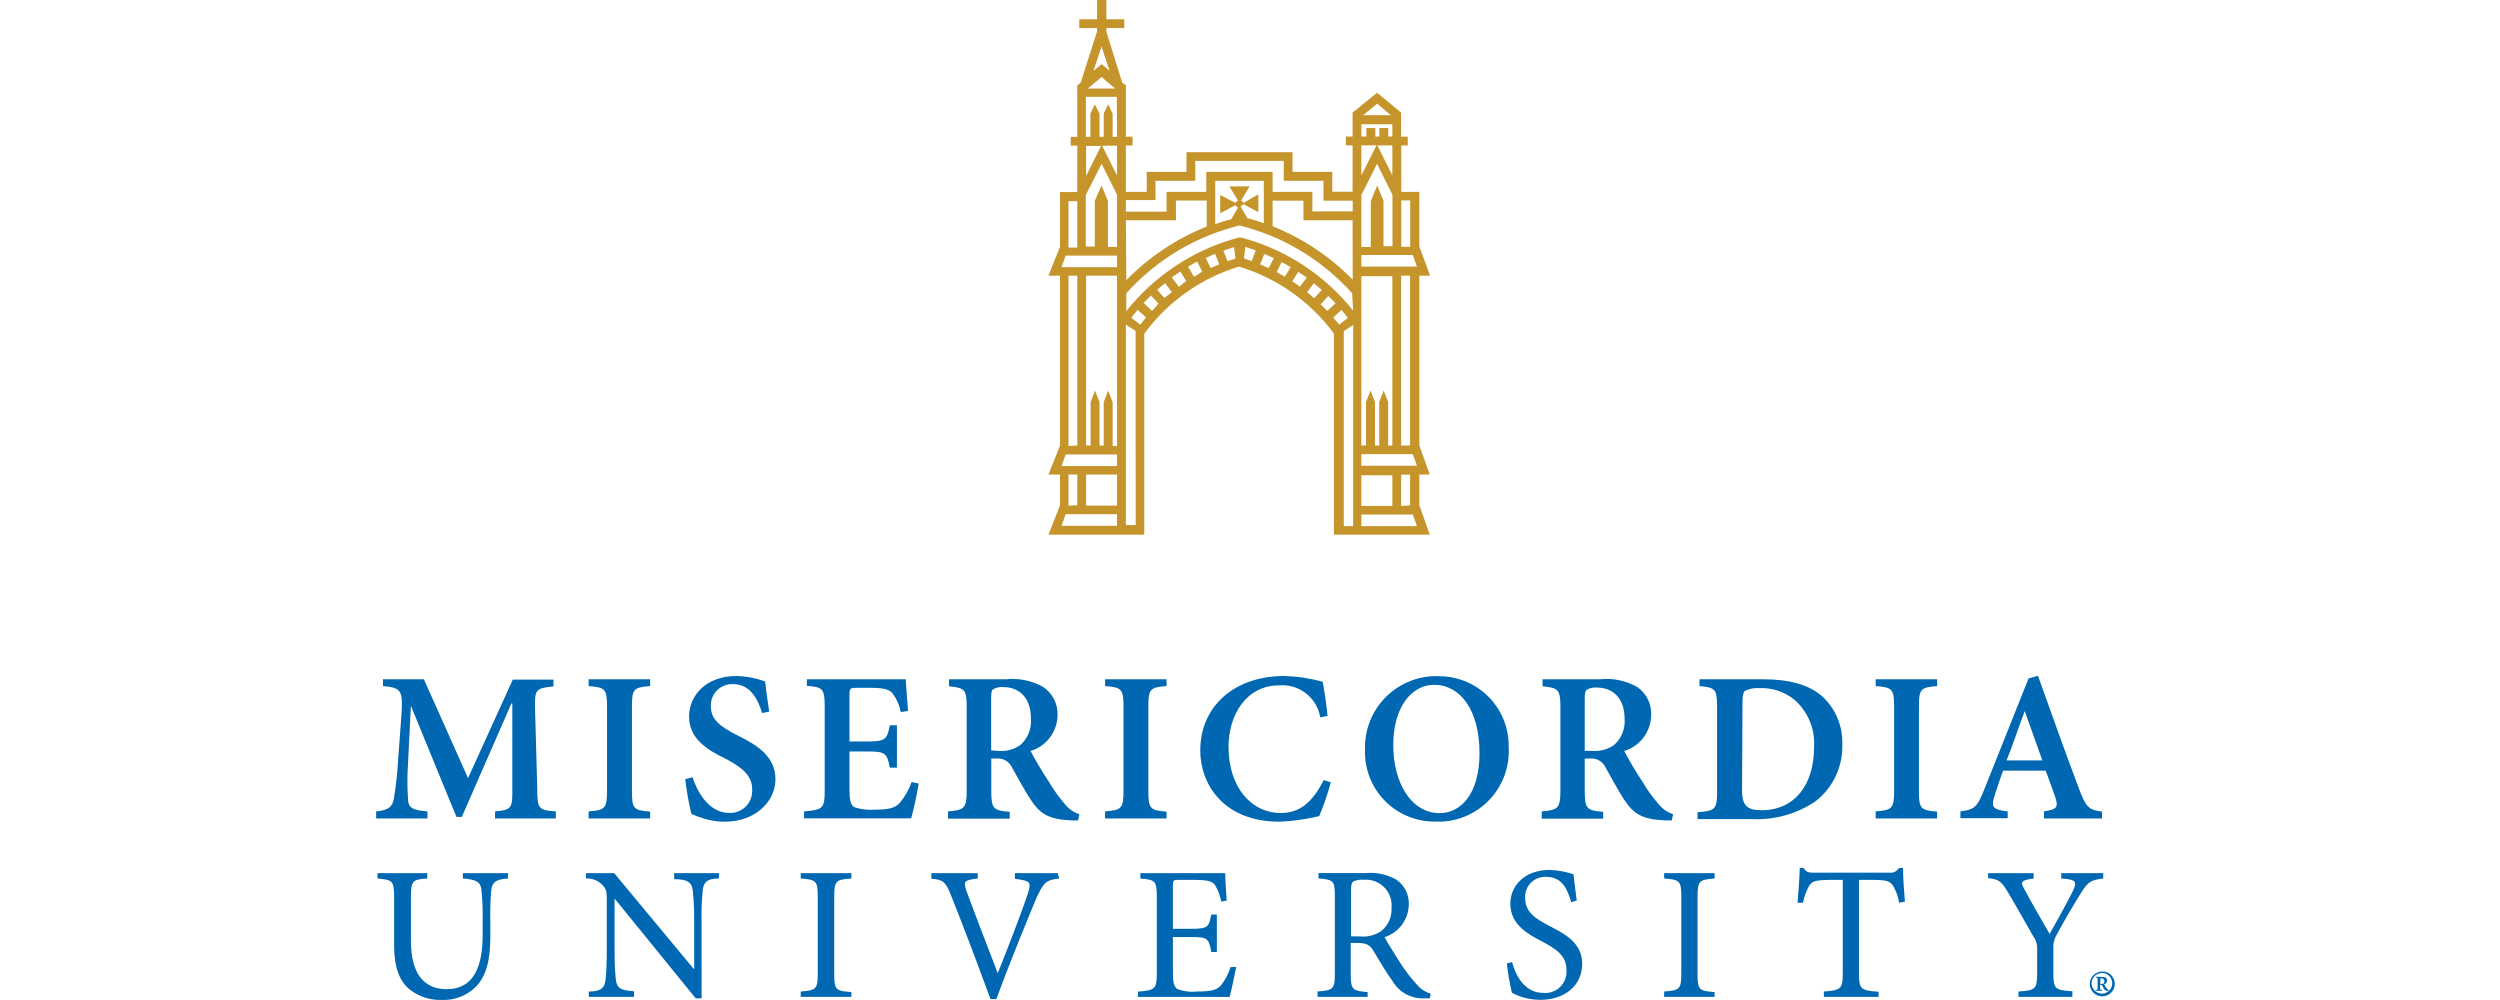 <svg width="125" height="50" viewBox="0 0 125 50" fill="none" xmlns="http://www.w3.org/2000/svg">
<g clip-path="url(#clip0_11755_4376)">
<path d="M24.753 40.922V40.569C25.587 40.494 25.628 40.418 25.616 39.41V35.173H25.57L23.09 40.847H22.823L20.545 35.289L20.4 38.187C20.36 38.766 20.36 39.347 20.4 39.926C20.4 40.413 20.655 40.505 21.374 40.569V40.922H18.807V40.569C19.415 40.517 19.618 40.343 19.693 39.937C19.802 39.277 19.874 38.612 19.908 37.944L20.07 35.782C20.157 34.507 20.07 34.391 19.149 34.304V33.962H21.194L23.402 38.906L25.64 33.979H27.674V34.321C26.787 34.408 26.729 34.472 26.752 35.434L26.863 39.41C26.863 40.447 26.926 40.511 27.79 40.569V40.922H24.753Z" fill="#0068B3"/>
<path d="M29.43 40.922V40.569C30.259 40.505 30.351 40.43 30.351 39.52V35.353C30.351 34.443 30.259 34.368 29.43 34.304V33.962H32.507V34.304C31.678 34.368 31.597 34.443 31.597 35.353V39.532C31.597 40.441 31.678 40.517 32.507 40.581V40.922H29.43Z" fill="#0068B3"/>
<path d="M38.106 35.654C37.903 34.982 37.526 34.205 36.651 34.205C36.512 34.199 36.373 34.221 36.241 34.268C36.11 34.316 35.99 34.389 35.887 34.483C35.784 34.577 35.701 34.691 35.642 34.817C35.583 34.944 35.55 35.08 35.544 35.22V35.312C35.544 35.973 35.984 36.321 36.894 36.779C37.914 37.283 38.772 37.851 38.772 38.964C38.772 40.076 37.764 41.085 36.245 41.085C35.885 41.089 35.527 41.034 35.185 40.922C34.974 40.864 34.768 40.789 34.57 40.697C34.431 40.124 34.328 39.543 34.263 38.958L34.628 38.859C34.82 39.485 35.399 40.644 36.448 40.644C36.738 40.662 37.023 40.563 37.24 40.371C37.457 40.179 37.589 39.908 37.607 39.618C37.613 39.565 37.613 39.51 37.607 39.456C37.607 38.767 37.097 38.372 36.292 37.944C35.33 37.486 34.454 36.918 34.454 35.828C34.454 34.739 35.341 33.8 36.819 33.8C37.31 33.812 37.795 33.904 38.256 34.072C38.297 34.455 38.361 34.918 38.459 35.579L38.106 35.654Z" fill="#0068B3"/>
<path d="M45.935 39.178C45.837 39.758 45.715 40.337 45.559 40.917H40.204V40.569C41.137 40.494 41.235 40.418 41.235 39.532V35.353C41.235 34.414 41.137 34.356 40.343 34.292V33.962H45.292C45.292 34.176 45.356 34.918 45.402 35.544L45.037 35.602C44.976 35.269 44.839 34.953 44.637 34.681C44.469 34.466 44.179 34.391 43.513 34.391H42.881C42.51 34.391 42.475 34.391 42.475 34.756V37.074H43.298C44.243 37.074 44.353 37.011 44.492 36.263H44.846V38.384H44.492C44.353 37.625 44.231 37.573 43.333 37.573H42.475V39.485C42.475 40.001 42.528 40.256 42.73 40.366C43.064 40.471 43.414 40.511 43.762 40.482C44.417 40.482 44.759 40.407 45.002 40.129C45.252 39.822 45.448 39.475 45.582 39.103L45.935 39.178Z" fill="#0068B3"/>
<path d="M53.905 41.021H53.58C52.421 40.969 52.004 40.691 51.546 40.001C51.233 39.532 50.909 38.923 50.602 38.378C50.534 38.229 50.421 38.104 50.278 38.023C50.135 37.942 49.971 37.908 49.807 37.926H49.564V39.543C49.564 40.43 49.657 40.528 50.486 40.592V40.934H47.402V40.569C48.225 40.505 48.335 40.407 48.335 39.52V35.353C48.335 34.478 48.237 34.391 47.449 34.316V33.962H50.318C50.957 33.898 51.601 34.033 52.16 34.35C52.392 34.506 52.579 34.718 52.705 34.967C52.831 35.215 52.891 35.492 52.879 35.77C52.871 36.171 52.735 36.559 52.493 36.879C52.25 37.199 51.913 37.433 51.529 37.55C51.697 37.88 52.108 38.587 52.439 39.08C52.679 39.492 52.959 39.88 53.273 40.239C53.455 40.459 53.696 40.622 53.969 40.708L53.905 41.021ZM49.918 37.544C50.306 37.581 50.694 37.478 51.013 37.254C51.199 37.091 51.345 36.886 51.437 36.657C51.53 36.427 51.567 36.179 51.546 35.932C51.546 34.773 50.851 34.356 50.178 34.356C49.995 34.334 49.81 34.373 49.651 34.466C49.576 34.53 49.558 34.646 49.558 34.895V37.52L49.918 37.544Z" fill="#0068B3"/>
<path d="M55.255 40.922V40.569C56.078 40.505 56.176 40.43 56.176 39.52V35.353C56.176 34.443 56.078 34.368 55.255 34.304V33.962H58.327V34.304C57.504 34.368 57.417 34.443 57.417 35.353V39.532C57.417 40.441 57.504 40.517 58.327 40.581V40.922H55.255Z" fill="#0068B3"/>
<path d="M66.539 39.114C66.387 39.692 66.193 40.257 65.959 40.807C65.309 40.963 64.645 41.056 63.977 41.085C61.196 41.085 60.013 39.23 60.013 37.526C60.013 35.312 61.717 33.8 64.215 33.8C64.866 33.818 65.512 33.915 66.139 34.09C66.238 34.669 66.313 35.162 66.377 35.793L66.012 35.869C65.933 35.392 65.678 34.962 65.296 34.666C64.915 34.369 64.436 34.228 63.954 34.269C62.314 34.269 61.427 35.747 61.427 37.341C61.427 39.323 62.529 40.65 64.053 40.65C65.015 40.65 65.647 40.071 66.186 39.004L66.539 39.114Z" fill="#0068B3"/>
<path d="M71.923 33.811C72.38 33.807 72.833 33.892 73.256 34.063C73.68 34.233 74.066 34.486 74.392 34.805C74.718 35.125 74.978 35.506 75.157 35.926C75.336 36.346 75.431 36.797 75.435 37.254V37.37C75.486 38.3 75.166 39.212 74.546 39.907C73.926 40.602 73.056 41.024 72.126 41.079C72.025 41.085 71.925 41.085 71.825 41.079C70.903 41.105 70.009 40.765 69.338 40.133C68.668 39.5 68.276 38.627 68.249 37.706V37.48C68.235 37.01 68.314 36.542 68.481 36.103C68.649 35.664 68.901 35.262 69.224 34.92C69.547 34.579 69.935 34.305 70.364 34.114C70.793 33.922 71.256 33.818 71.726 33.806H71.958L71.923 33.811ZM71.709 34.24C70.596 34.24 69.663 35.336 69.663 37.248C69.663 39.161 70.573 40.656 71.981 40.656C73.065 40.656 73.975 39.659 73.975 37.665C73.975 35.48 73.001 34.24 71.703 34.24H71.709Z" fill="#0068B3"/>
<path d="M83.59 41.021H83.253C82.094 40.969 81.683 40.691 81.219 40.001C80.912 39.532 80.587 38.923 80.28 38.378C80.213 38.229 80.099 38.104 79.957 38.023C79.814 37.942 79.649 37.908 79.486 37.926H79.237V39.543C79.237 40.43 79.336 40.528 80.159 40.592V40.934H77.087V40.569C77.91 40.505 78.02 40.407 78.02 39.52V35.353C78.02 34.478 77.921 34.391 77.127 34.316V33.962H80.025C80.663 33.897 81.305 34.033 81.862 34.35C82.09 34.508 82.274 34.721 82.396 34.969C82.517 35.218 82.573 35.494 82.558 35.77C82.55 36.172 82.415 36.56 82.173 36.88C81.93 37.2 81.592 37.434 81.208 37.55C81.381 37.88 81.787 38.587 82.118 39.08C82.36 39.492 82.641 39.88 82.958 40.239C83.139 40.459 83.381 40.622 83.653 40.708L83.59 41.021ZM79.602 37.544C79.99 37.578 80.377 37.475 80.698 37.254C80.881 37.093 81.024 36.893 81.117 36.667C81.209 36.442 81.248 36.199 81.231 35.956C81.231 34.797 80.535 34.379 79.857 34.379C79.676 34.36 79.493 34.399 79.336 34.489C79.26 34.553 79.237 34.669 79.237 34.918V37.544H79.602Z" fill="#0068B3"/>
<path d="M88.116 33.962C89.466 33.962 90.492 34.229 91.181 34.883C91.485 35.18 91.724 35.536 91.885 35.929C92.045 36.321 92.123 36.743 92.115 37.167C92.139 37.722 92.03 38.274 91.797 38.779C91.564 39.283 91.214 39.724 90.776 40.065C89.826 40.707 88.692 41.019 87.548 40.952H84.876V40.61C85.757 40.546 85.855 40.471 85.855 39.561V35.353C85.855 34.443 85.757 34.379 84.975 34.304V33.962H88.116ZM87.102 39.485C87.102 40.268 87.333 40.511 88.087 40.511C89.733 40.511 90.701 39.23 90.701 37.387C90.735 36.939 90.664 36.488 90.494 36.072C90.324 35.656 90.059 35.284 89.721 34.988C89.233 34.586 88.614 34.38 87.982 34.408C87.727 34.385 87.47 34.433 87.241 34.547C87.154 34.646 87.125 34.797 87.125 35.127L87.102 39.485Z" fill="#0068B3"/>
<path d="M93.784 40.922V40.569C94.607 40.505 94.706 40.43 94.706 39.52V35.353C94.706 34.443 94.607 34.368 93.784 34.304V33.962H96.856V34.304C96.033 34.368 95.946 34.443 95.946 35.353V39.532C95.946 40.441 96.033 40.517 96.856 40.581V40.922H93.784Z" fill="#0068B3"/>
<path d="M102.199 40.922V40.569C102.842 40.47 102.918 40.366 102.779 39.908C102.657 39.549 102.477 39.05 102.286 38.535H100.153C100.014 38.923 99.864 39.34 99.736 39.763C99.55 40.343 99.609 40.482 100.385 40.569V40.911H98.02V40.569C98.716 40.482 98.855 40.378 99.22 39.456L101.428 33.921L101.898 33.788C102.57 35.654 103.248 37.584 103.944 39.421C104.297 40.366 104.436 40.494 105.103 40.581V40.922H102.199ZM101.237 35.556C100.918 36.385 100.657 37.219 100.327 38.019H102.118L101.237 35.556Z" fill="#0068B3"/>
<path d="M25.396 43.925C24.817 43.965 24.608 44.098 24.562 44.504C24.52 45.017 24.505 45.531 24.516 46.046V46.828C24.516 47.953 24.342 48.764 23.791 49.343C23.566 49.562 23.299 49.733 23.006 49.846C22.713 49.958 22.401 50.01 22.087 49.998C21.535 50.015 20.993 49.848 20.546 49.523C19.966 49.088 19.705 48.364 19.705 47.257V44.887C19.705 44.029 19.63 43.994 18.877 43.925V43.658H21.363V43.925C20.609 43.977 20.546 44.046 20.546 44.887V47.048C20.546 48.584 21.125 49.459 22.336 49.459C23.704 49.459 24.133 48.3 24.133 46.747V46.028C24.144 45.504 24.122 44.98 24.069 44.458C24.011 44.087 23.808 43.977 23.142 43.925V43.658H25.408L25.396 43.925Z" fill="#0068B3"/>
<path d="M35.938 43.925C35.405 43.925 35.179 44.081 35.138 44.504C35.084 45.035 35.065 45.57 35.08 46.104V49.917H34.785L30.728 44.927V47.315C30.728 47.854 30.728 48.393 30.786 48.926C30.844 49.459 31.052 49.506 31.702 49.564V49.842H29.441V49.575C30.021 49.575 30.235 49.425 30.282 48.955C30.311 48.66 30.34 48.208 30.34 47.327V45.24C30.34 44.545 30.34 44.51 30.148 44.278C30.043 44.159 29.913 44.065 29.766 44.004C29.619 43.943 29.461 43.916 29.302 43.925V43.658H30.711L34.681 48.439H34.709V46.121C34.715 45.593 34.692 45.065 34.64 44.539C34.594 44.11 34.368 43.959 33.707 43.959V43.658H35.956L35.938 43.925Z" fill="#0068B3"/>
<path d="M40.036 49.842V49.575C40.813 49.517 40.888 49.459 40.888 48.654V44.852C40.888 44.041 40.813 43.983 40.036 43.925V43.658H42.569V43.925C41.786 43.983 41.711 44.041 41.711 44.852V48.683C41.711 49.5 41.786 49.546 42.569 49.604V49.842H40.036Z" fill="#0068B3"/>
<path d="M52.96 43.925C52.317 44.006 52.189 44.087 51.801 44.945C51.546 45.565 50.537 47.981 49.819 49.952H49.523C48.886 48.213 48.109 46.156 47.553 44.776C47.28 44.058 47.124 43.983 46.567 43.936V43.658H48.886V43.925C48.208 44.006 48.173 44.069 48.306 44.504C48.555 45.182 49.251 47.031 49.888 48.66C50.364 47.466 51.088 45.611 51.395 44.666C51.575 44.087 51.517 44.041 50.746 43.942V43.658H52.885L52.96 43.925Z" fill="#0068B3"/>
<path d="M61.81 48.347C61.752 48.66 61.566 49.552 61.479 49.848H56.895V49.581C57.764 49.517 57.84 49.436 57.84 48.665V44.881C57.84 44.023 57.764 43.994 57.017 43.925V43.658H61.259C61.259 43.901 61.305 44.545 61.334 45.032L61.062 45.078C61.009 44.789 60.905 44.513 60.755 44.261C60.622 44.058 60.367 43.994 59.677 43.994H58.958C58.669 43.994 58.645 43.994 58.645 44.301V46.44H59.538C60.395 46.44 60.442 46.364 60.564 45.727H60.842V47.599H60.564C60.442 46.909 60.372 46.851 59.544 46.851H58.645V48.683C58.645 49.129 58.703 49.332 58.871 49.453C59.187 49.572 59.527 49.613 59.862 49.575C60.581 49.575 60.848 49.5 61.062 49.251C61.27 48.984 61.428 48.682 61.526 48.358L61.81 48.347Z" fill="#0068B3"/>
<path d="M71.494 49.917H71.164C70.853 49.924 70.546 49.846 70.274 49.693C70.003 49.54 69.778 49.318 69.622 49.048C69.286 48.584 68.944 47.993 68.66 47.524C68.498 47.257 68.336 47.147 67.837 47.147H67.536V48.683C67.536 49.488 67.623 49.546 68.382 49.604V49.842H65.878V49.575C66.661 49.517 66.742 49.459 66.742 48.654V44.829C66.742 44.017 66.667 43.988 65.925 43.919V43.652H68.289C68.817 43.607 69.345 43.72 69.808 43.977C70.012 44.113 70.177 44.3 70.288 44.52C70.399 44.739 70.451 44.983 70.439 45.229C70.434 45.593 70.314 45.946 70.096 46.238C69.879 46.53 69.575 46.747 69.228 46.857C69.391 47.176 69.808 47.813 70.074 48.242C70.305 48.59 70.563 48.92 70.845 49.227C71.022 49.446 71.263 49.605 71.535 49.68L71.494 49.917ZM68.017 46.822C68.383 46.858 68.751 46.764 69.054 46.556C69.229 46.419 69.367 46.242 69.458 46.041C69.549 45.839 69.589 45.618 69.576 45.397C69.593 45.228 69.576 45.058 69.527 44.895C69.478 44.733 69.397 44.583 69.289 44.452C69.181 44.321 69.049 44.212 68.899 44.133C68.749 44.053 68.586 44.004 68.417 43.988C68.336 43.983 68.254 43.983 68.174 43.988C67.996 43.969 67.817 44.002 67.658 44.081C67.588 44.127 67.553 44.243 67.553 44.498V46.817L68.017 46.822Z" fill="#0068B3"/>
<path d="M78.559 45.107C78.391 44.527 78.141 43.843 77.313 43.843C77.049 43.828 76.79 43.917 76.592 44.092C76.395 44.267 76.274 44.513 76.258 44.776V44.887C76.258 45.582 76.716 45.907 77.463 46.295C78.211 46.683 79.109 47.124 79.109 48.19C79.109 49.257 78.263 49.993 77 49.993C76.683 49.989 76.368 49.938 76.067 49.842C75.906 49.786 75.75 49.72 75.597 49.645C75.481 49.16 75.396 48.668 75.342 48.173L75.603 48.103C75.754 48.683 76.183 49.645 77.162 49.645C77.442 49.672 77.721 49.588 77.938 49.409C78.156 49.231 78.293 48.974 78.321 48.694C78.327 48.625 78.327 48.555 78.321 48.486C78.321 47.779 77.8 47.443 77.087 47.066C76.472 46.741 75.516 46.266 75.516 45.188C75.516 44.278 76.246 43.496 77.475 43.496C77.884 43.508 78.288 43.583 78.675 43.716C78.71 44.058 78.762 44.429 78.837 45.026L78.559 45.107Z" fill="#0068B3"/>
<path d="M83.207 49.842V49.575C83.99 49.517 84.065 49.459 84.065 48.654V44.852C84.065 44.041 83.99 43.983 83.207 43.925V43.658H85.729V43.925C84.952 43.983 84.877 44.041 84.877 44.852V48.683C84.877 49.5 84.952 49.546 85.729 49.604V49.842H83.207Z" fill="#0068B3"/>
<path d="M94.955 45.136C94.91 44.837 94.808 44.549 94.653 44.29C94.497 44.058 94.341 43.994 93.622 43.994H92.95V48.683C92.95 49.436 93.025 49.529 93.929 49.587V49.842H91.194V49.575C92.063 49.517 92.138 49.425 92.138 48.671V43.994H91.559C90.77 43.994 90.579 44.069 90.457 44.29C90.313 44.554 90.209 44.84 90.15 45.136H89.878C89.924 44.556 89.971 43.977 89.988 43.397H90.179C90.313 43.617 90.434 43.635 90.701 43.635H94.462C94.558 43.647 94.655 43.631 94.741 43.589C94.828 43.547 94.9 43.48 94.949 43.397H95.152C95.152 43.838 95.198 44.556 95.245 45.084L94.955 45.136Z" fill="#0068B3"/>
<path d="M105.16 43.925C104.505 44.006 104.401 44.098 104.03 44.678C103.601 45.373 103.277 45.924 102.819 46.764C102.715 46.939 102.662 47.14 102.668 47.344V48.642C102.668 49.442 102.744 49.506 103.619 49.564V49.842H100.924V49.575C101.776 49.517 101.857 49.459 101.857 48.654V47.39C101.856 47.181 101.787 46.977 101.66 46.811C101.329 46.231 100.982 45.605 100.46 44.718C100.078 44.069 99.973 43.965 99.405 43.907V43.658H101.683V43.925C101.011 44.011 101.028 44.127 101.208 44.44C101.608 45.205 102.077 45.982 102.483 46.695C102.836 46.069 103.352 45.136 103.642 44.556C103.856 44.081 103.833 43.977 103.062 43.925V43.658H105.16V43.925Z" fill="#0068B3"/>
<path d="M105.74 49.193C105.74 49.359 105.674 49.518 105.557 49.635C105.439 49.753 105.28 49.819 105.114 49.819C104.948 49.819 104.789 49.753 104.672 49.635C104.554 49.518 104.488 49.359 104.488 49.193C104.491 49.028 104.558 48.871 104.675 48.756C104.792 48.64 104.95 48.574 105.114 48.573C105.278 48.573 105.436 48.637 105.553 48.752C105.67 48.867 105.737 49.023 105.74 49.187V49.193ZM104.581 49.193C104.587 49.293 104.622 49.39 104.682 49.471C104.742 49.552 104.824 49.614 104.919 49.648C105.013 49.683 105.116 49.689 105.214 49.666C105.312 49.643 105.401 49.592 105.471 49.518C105.54 49.445 105.586 49.353 105.604 49.254C105.621 49.155 105.61 49.053 105.57 48.96C105.53 48.868 105.464 48.789 105.38 48.733C105.296 48.678 105.198 48.648 105.097 48.648C105.028 48.65 104.959 48.665 104.896 48.693C104.832 48.72 104.775 48.761 104.727 48.811C104.679 48.861 104.642 48.92 104.617 48.984C104.592 49.049 104.579 49.118 104.581 49.187V49.187V49.193ZM105.114 48.845C105.23 48.845 105.358 48.88 105.358 49.031C105.356 49.073 105.34 49.114 105.313 49.146C105.286 49.179 105.248 49.201 105.207 49.21C105.242 49.262 105.271 49.315 105.3 49.367L105.387 49.471C105.398 49.49 105.417 49.505 105.439 49.511V49.511V49.546H105.387C105.35 49.548 105.313 49.54 105.28 49.523C105.247 49.505 105.22 49.48 105.201 49.448C105.166 49.396 105.114 49.297 105.103 49.274C105.098 49.264 105.091 49.255 105.082 49.249C105.072 49.243 105.062 49.239 105.05 49.239H105.004V49.396C105.004 49.483 105.004 49.488 105.103 49.494V49.541H104.784V49.494C104.877 49.494 104.882 49.494 104.882 49.396V48.984C104.882 48.897 104.882 48.891 104.79 48.886V48.839L105.114 48.845ZM105.01 49.193H105.074C105.1 49.199 105.128 49.199 105.155 49.193C105.175 49.178 105.191 49.159 105.202 49.137C105.213 49.114 105.219 49.09 105.219 49.065C105.22 49.047 105.218 49.029 105.213 49.011C105.207 48.994 105.198 48.977 105.186 48.963C105.174 48.949 105.16 48.938 105.143 48.929C105.127 48.921 105.109 48.916 105.091 48.915C105.021 48.915 105.021 48.915 105.021 48.955L105.01 49.193Z" fill="#0068B3"/>
<path d="M71.489 23.727L70.967 22.278V13.782H71.506L70.967 12.327V9.592H70.063V7.273H70.388V6.833H70.057V5.633L68.852 4.636L67.629 5.633V6.827H67.293V7.268H67.629V9.586H66.615V8.595H64.627V7.61H59.324V8.595H57.336V9.592H56.293V7.273H56.629V6.833H56.293V4.26L56.113 4.132L55.319 1.588V1.403H56.212V0.962H55.319V0H54.855V0.962H53.963V1.403H54.855V1.571L54.033 4.132L53.864 4.277V6.845H53.534V7.285H53.864V9.603H53.001V12.339L52.421 13.782H53.001V22.278L52.421 23.727H53.001V25.263L52.421 26.735H57.214V16.68C58.39 15.082 60.051 13.906 61.949 13.33C63.852 13.904 65.517 15.079 66.696 16.68V26.735H71.489L70.967 25.263V23.727H71.489ZM55.076 2.318L55.476 3.535L55.082 3.205L54.67 3.547C54.786 3.222 54.943 2.753 55.076 2.318ZM54.832 4.057L55.082 3.848L55.319 4.057L55.76 4.428H54.386L54.832 4.057ZM54.305 7.297H55.053L54.305 8.798V7.297ZM53.424 10.061H53.864V12.379H53.424V10.061ZM55.852 26.289H53.076L53.285 25.709H55.852V26.289ZM53.424 25.28V23.727H53.864V25.263L53.424 25.28ZM55.852 25.28H54.305V23.727H55.852V25.28ZM55.852 23.304H53.076L53.285 22.724H55.852V23.304ZM53.424 22.296V13.782H53.864V22.278L53.424 22.296ZM55.852 22.296H55.632V20.105L55.406 19.525L55.186 20.105V22.278H54.977V20.105L54.751 19.525L54.531 20.105V22.278H54.305V13.782H55.852V22.296ZM55.852 13.359H53.076L53.285 12.779H55.852V13.359ZM55.852 12.345H55.395V10.044L55.076 9.273L54.74 10.044V12.327H54.288V9.754L55.082 8.189L55.852 9.737V12.345ZM55.852 8.78L55.105 7.285H55.852V8.78ZM55.852 6.845H55.632V5.685L55.406 5.216L55.186 5.68V6.839H54.977V5.68L54.74 5.216L54.519 5.68V6.839H54.293V4.839H55.841L55.852 6.845ZM56.293 11.012H58.797V10.026H60.338V11.325C58.825 11.929 57.455 12.843 56.316 14.008L56.293 11.012ZM56.785 26.254H56.293V16.228L56.78 16.546L56.785 26.254ZM57.006 16.228L56.565 15.891C56.669 15.752 56.774 15.625 56.884 15.497L57.301 15.868L57.006 16.239V16.228ZM57.585 15.532L57.185 15.144L57.55 14.773L57.927 15.184C57.817 15.318 57.707 15.428 57.603 15.544L57.585 15.532ZM58.217 14.9L57.858 14.489C57.985 14.379 58.118 14.263 58.252 14.159L58.594 14.605L58.217 14.9ZM58.93 14.321L58.588 13.869L59.017 13.573L59.312 14.054C59.186 14.144 59.064 14.241 58.947 14.344L58.93 14.321ZM59.683 13.817L59.405 13.33L59.857 13.075L60.112 13.579C59.986 13.67 59.854 13.753 59.718 13.828L59.683 13.817ZM60.535 13.405L60.286 12.901C60.437 12.826 60.599 12.756 60.755 12.692L60.964 13.214L60.535 13.405ZM61.376 13.052L61.167 12.53L61.706 12.356L61.77 12.936L61.376 13.052ZM62.581 13.052L62.199 12.924L62.268 12.345L62.79 12.518L62.581 13.052ZM63.433 13.405L63.01 13.22L63.213 12.698C63.369 12.762 63.532 12.831 63.688 12.907L63.433 13.405ZM64.239 13.834L63.833 13.602L64.082 13.104C64.239 13.185 64.389 13.266 64.534 13.359L64.239 13.834ZM64.998 14.332C64.876 14.24 64.743 14.153 64.615 14.066L64.911 13.591C65.056 13.683 65.201 13.782 65.34 13.886L64.998 14.332ZM65.711 14.912C65.595 14.808 65.473 14.709 65.351 14.611L65.693 14.164C65.826 14.274 65.96 14.385 66.087 14.501L65.711 14.912ZM66.035 15.213L66.412 14.802C66.539 14.918 66.661 15.04 66.777 15.167L66.365 15.544L66.012 15.202L66.035 15.213ZM66.661 15.874L67.073 15.497C67.183 15.625 67.293 15.758 67.397 15.891L66.957 16.233L66.661 15.874ZM67.658 26.306H67.189V16.558L67.658 16.251V26.306ZM67.658 15.532C66.232 13.742 64.267 12.459 62.054 11.875H61.944C59.72 12.464 57.746 13.754 56.316 15.555V14.663C57.456 13.394 58.872 12.403 60.454 11.765C60.885 11.592 61.327 11.445 61.775 11.325V11.325L61.967 11.272L62.164 11.325C62.614 11.445 63.058 11.592 63.491 11.765C65.064 12.408 66.471 13.398 67.606 14.663L67.658 15.532ZM62.175 10.148C62.164 10.12 62.147 10.095 62.125 10.075C62.103 10.055 62.077 10.04 62.048 10.032L62.483 9.319H61.468L61.903 10.032C61.874 10.04 61.848 10.055 61.826 10.075C61.804 10.095 61.786 10.12 61.775 10.148L61.01 9.748V10.664L61.775 10.258C61.786 10.287 61.803 10.312 61.825 10.334C61.847 10.355 61.874 10.37 61.903 10.38L61.561 10.959C61.289 11.029 61.022 11.116 60.761 11.209V9.041H63.19V11.162C62.917 11.064 62.645 10.977 62.367 10.902L62.025 10.322C62.054 10.312 62.08 10.297 62.102 10.276C62.124 10.255 62.141 10.229 62.152 10.2L62.917 10.606V9.713L62.175 10.148ZM67.635 13.985C66.5 12.826 65.136 11.916 63.63 11.313V10.032H65.172V11.012H67.629L67.635 13.985ZM67.635 10.571H65.618V9.592H63.63V8.595H60.315V9.592H58.327V10.583H56.293V10.003H57.776V9.041H59.764V8.044H64.186V9.041H66.174V10.032H67.635V10.571ZM70.063 10.021H70.509V12.339H70.063V10.021ZM68.858 5.181L69.541 5.761H68.156L68.858 5.181ZM68.069 6.213H69.617V6.827H69.414V6.404H68.968V6.827H68.765V6.404H68.319V6.827H68.069V6.213ZM69.617 7.268V8.769L68.869 7.273L69.617 7.268ZM68.069 7.268H68.823L68.069 8.769V7.268ZM68.069 9.754L68.852 8.189L69.623 9.737V12.31H69.176V10.044L68.858 9.273L68.539 10.067V12.35H68.069V9.754ZM68.069 13.811H69.617V22.278H69.408V20.105L69.182 19.525L68.962 20.105V22.278H68.748V20.105L68.527 19.525L68.301 20.105V22.278H68.069V13.811ZM68.069 23.762H69.617V25.298H68.069V23.762ZM68.069 26.306V25.727H70.637C70.689 25.866 70.764 26.057 70.846 26.306H68.069ZM70.057 25.298V23.733H70.504V25.269L70.057 25.298ZM68.069 23.287V22.707H70.637C70.689 22.846 70.764 23.037 70.846 23.287H68.069ZM70.057 22.278V13.782H70.504V22.278H70.057ZM68.069 13.33V12.75H70.637C70.689 12.889 70.764 13.081 70.846 13.33H68.069Z" fill="#C5942A"/>
</g>
<defs>
<clipPath id="clip0_11755_4376">
<rect width="125" height="50" fill="white"/>
</clipPath>
</defs>
</svg>
